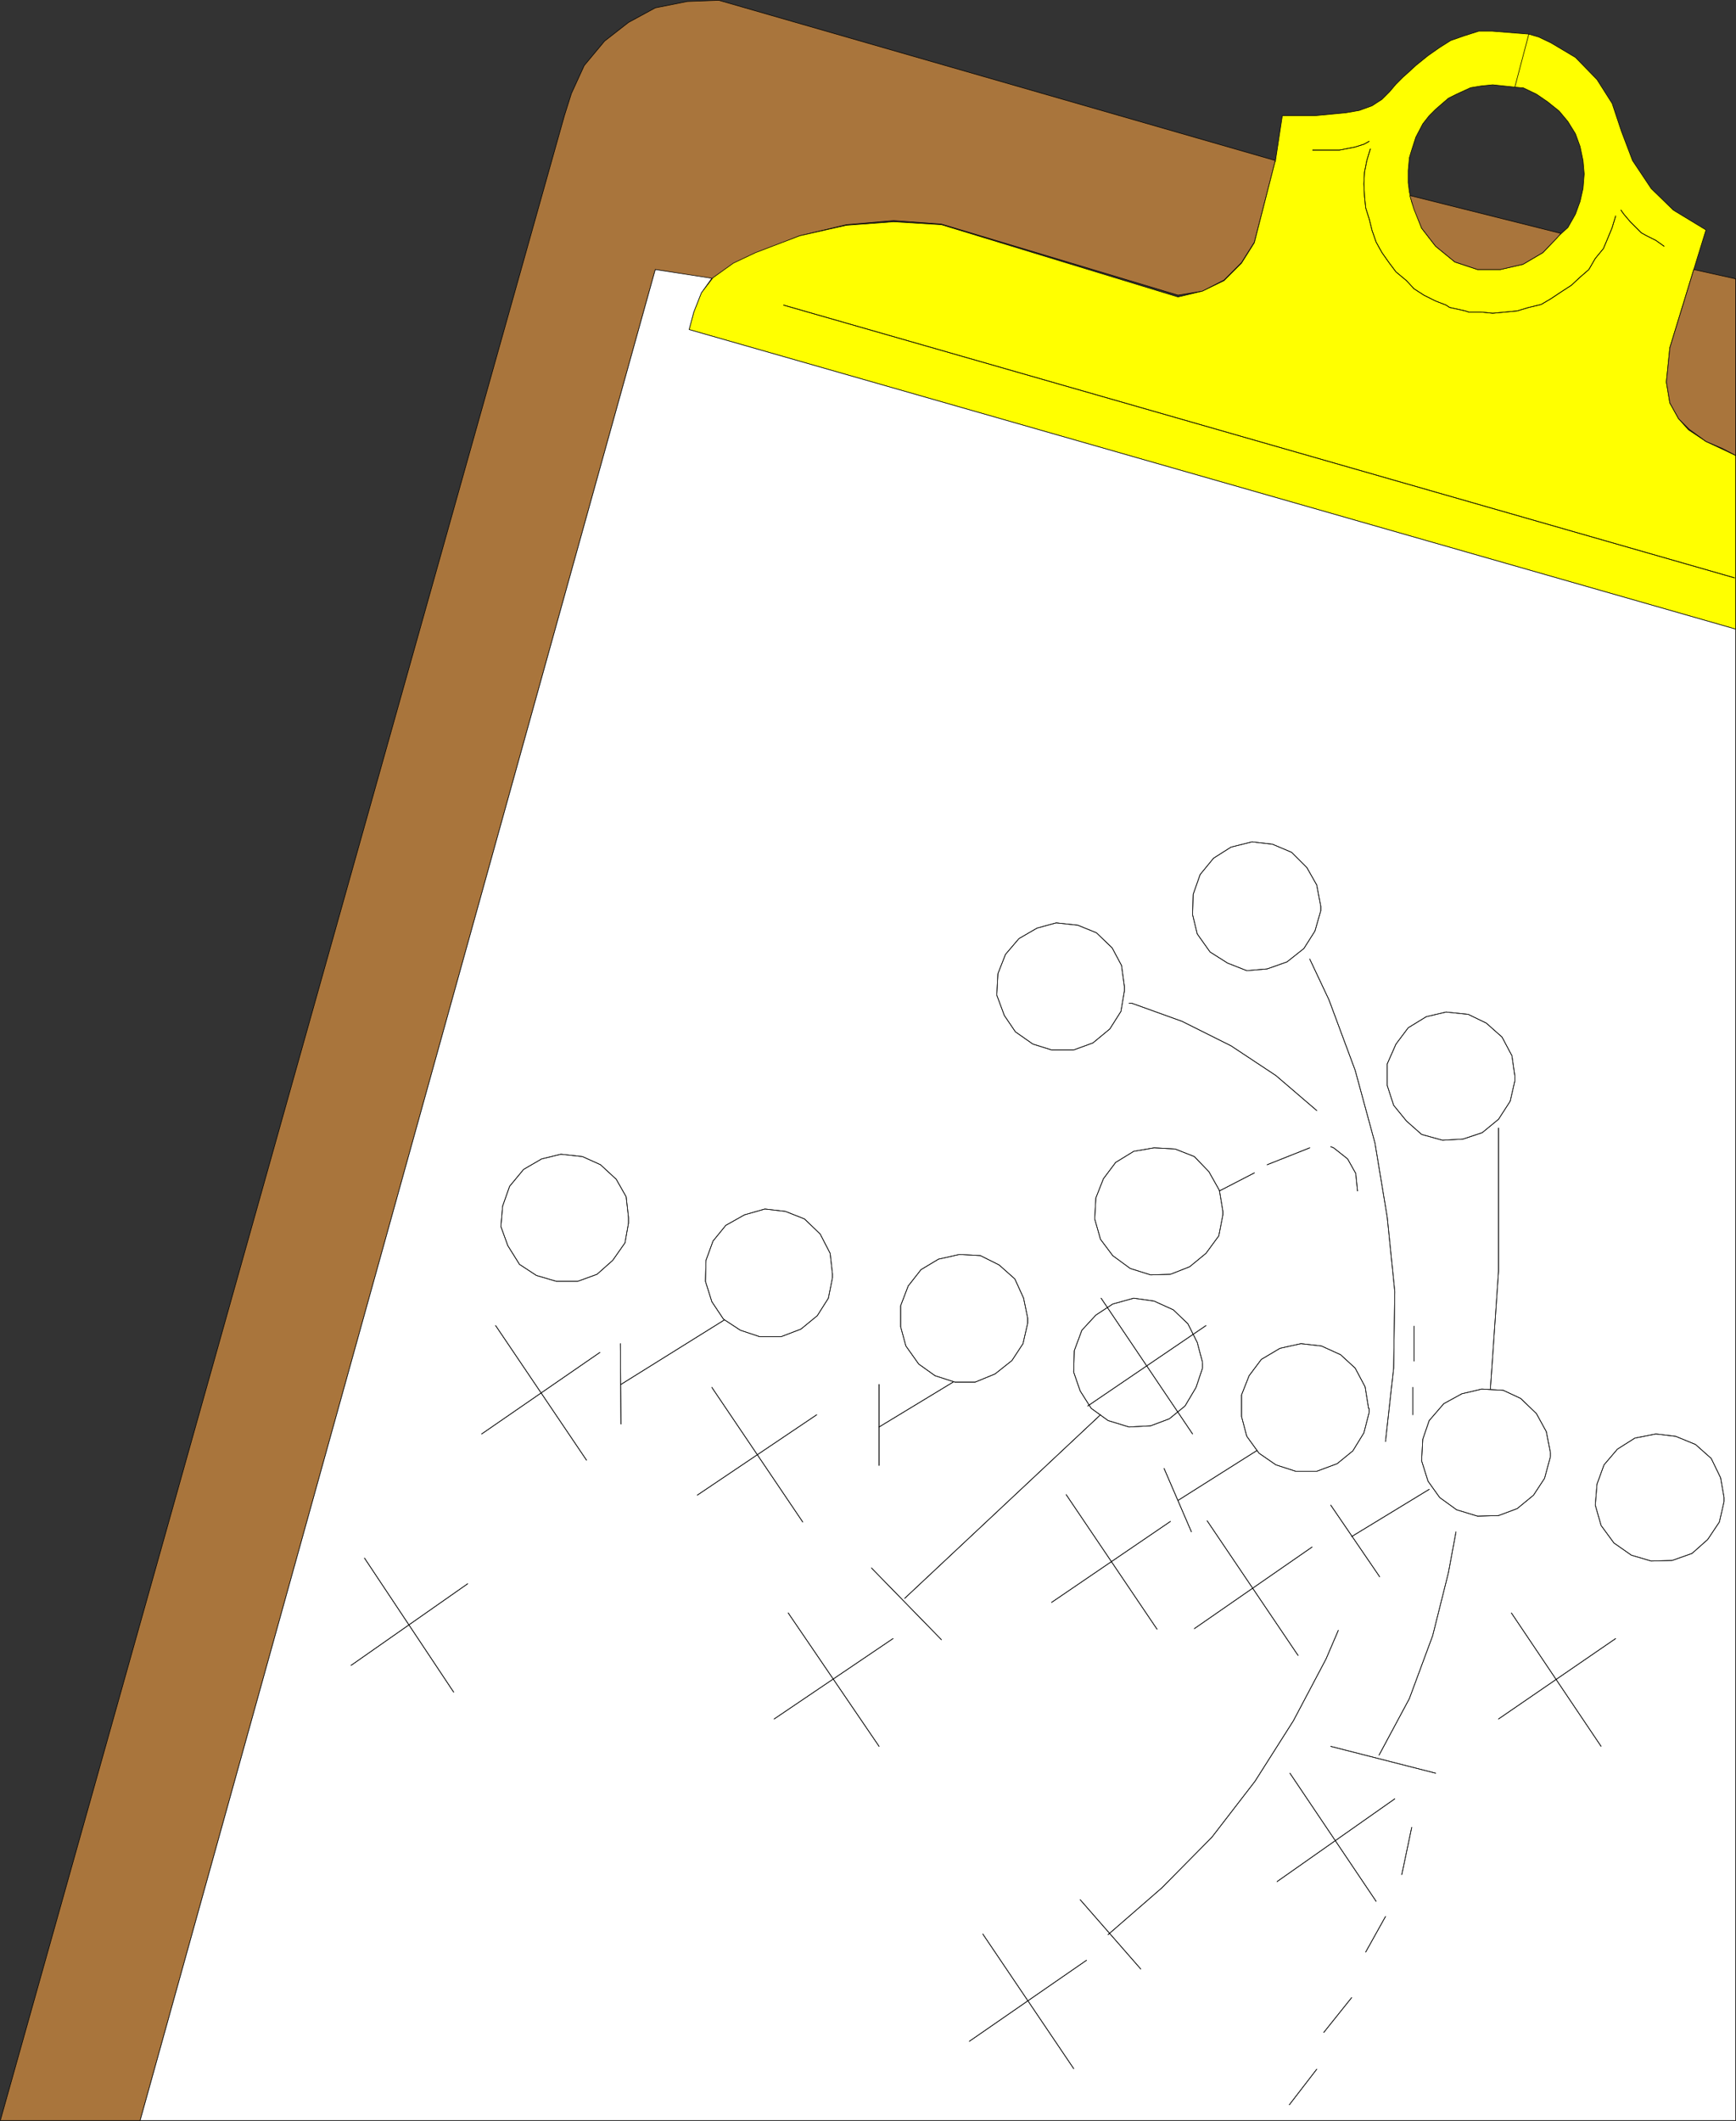 <?xml version="1.0" encoding="UTF-8" standalone="no"?>
<svg
   version="1.0"
   width="127.371mm"
   height="155.583mm"
   id="svg132"
   sodipodi:docname="Game Plan.wmf"
   xmlns:inkscape="http://www.inkscape.org/namespaces/inkscape"
   xmlns:sodipodi="http://sodipodi.sourceforge.net/DTD/sodipodi-0.dtd"
   xmlns="http://www.w3.org/2000/svg"
   xmlns:svg="http://www.w3.org/2000/svg">
  <rect width="100%" height="100%" fill="#333333" stroke="none"/>
  <sodipodi:namedview
     id="namedview132"
     pagecolor="#ffffff"
     bordercolor="#000000"
     borderopacity="0.25"
     inkscape:showpageshadow="2"
     inkscape:pageopacity="0.0"
     inkscape:pagecheckerboard="0"
     inkscape:deskcolor="#d1d1d1"
     inkscape:document-units="mm" />
  <defs
     id="defs1">
    <pattern
       id="WMFhbasepattern"
       patternUnits="userSpaceOnUse"
       width="6"
       height="6"
       x="0"
       y="0" />
  </defs>
  <path
     style="fill:#a9753c;fill-opacity:1;fill-rule:evenodd;stroke:none"
     d="m 201.756,74.736 -4.363,2.585 -15.675,-2.585 L 38.865,587.949 H 0.081 L 156.509,32.076 l 1.939,-6.14 3.555,-7.756 5.656,-6.787 6.626,-5.171 7.434,-4.04 8.888,-1.778 8.726,-0.323 154.327,44.438 -5.818,22.623 -3.555,5.656 -4.848,4.848 -5.979,3.07 -6.787,1.131 -65.609,-19.714 -13.251,-0.97 -13.09,1.131 -12.928,3.07 -12.282,5.009 z"
     id="path1" />
  <path
     style="fill:none;stroke:#000000;stroke-width:0.162px;stroke-linecap:round;stroke-linejoin:round;stroke-miterlimit:4;stroke-dasharray:none;stroke-opacity:1"
     d="m 201.756,74.736 -4.363,2.585 -15.675,-2.585 L 38.865,587.949 H 0.081 L 156.509,32.076 l 1.939,-6.14 3.555,-7.756 5.656,-6.787 6.626,-5.171 7.434,-4.04 8.888,-1.778 8.726,-0.323 154.327,44.438 -5.818,22.623 -3.555,5.656 -4.848,4.848 -5.979,3.07 -6.787,1.131 -65.609,-19.714 -13.251,-0.97 -13.09,1.131 -12.928,3.07 -12.282,5.009 -7.757,4.363 v 0"
     id="path2" />
  <path
     style="fill:#ffff00;fill-opacity:1;fill-rule:evenodd;stroke:none"
     d="m 420.077,24.158 -6.141,-0.646 -3.232,0.323 -2.909,0.485 -3.878,1.778 -2.262,1.131 -3.555,3.07 -1.778,1.778 -1.778,2.262 -1.939,3.717 -1.293,4.04 -0.485,1.616 -0.323,3.555 v 0.97 2.424 l 0.323,2.585 0.646,2.747 2.747,7.272 3.878,5.009 5.333,4.363 6.302,2.101 h 6.302 l 6.302,-1.454 5.494,-3.232 4.04,-4.201 v -0.162 l 2.909,-2.585 2.101,-3.717 1.293,-3.555 0.808,-3.555 0.323,-4.04 -0.323,-3.717 -0.808,-3.878 -1.293,-3.555 -2.101,-3.393 -2.424,-2.909 -3.232,-2.585 -3.07,-2.101 -3.717,-1.778 h -0.646 l -1.616,-0.162 3.878,-14.705 -10.181,-0.808 h -3.717 l -4.04,1.293 -3.717,1.293 -3.07,1.939 -3.232,2.262 -3.394,2.747 -2.101,1.939 -1.454,1.293 -1.939,1.939 -1.778,2.101 -2.101,2.101 -2.747,1.778 -3.555,1.293 -3.717,0.646 -3.394,0.323 -5.171,0.485 h -9.05 l -1.939,12.766 v -0.323 l -5.818,22.784 -3.555,5.656 -4.848,4.848 -5.979,2.909 -6.787,1.616 -65.609,-20.037 -13.251,-0.808 -13.09,0.97 -12.928,2.909 -12.282,4.686 -6.141,2.909 -5.656,4.04 -3.232,4.201 -2.101,5.333 -1.293,4.848 290.232,83.058 v -48.154 l -8.242,-3.878 -4.848,-3.232 -2.747,-3.07 -2.424,-4.363 -0.97,-5.817 0.97,-9.534 6.626,-21.653 3.394,-10.988 -9.05,-5.494 -6.141,-5.979 -5.171,-7.756 -3.07,-8.08 -2.586,-7.756 -4.202,-6.625 -5.979,-6.14 -6.787,-4.04 -3.394,-1.616 -2.747,-0.808 -3.878,14.705 z"
     id="path3" />
  <path
     style="fill:none;stroke:#000000;stroke-width:0.162px;stroke-linecap:round;stroke-linejoin:round;stroke-miterlimit:4;stroke-dasharray:none;stroke-opacity:1"
     d="m 420.077,24.158 -6.141,-0.646 -3.232,0.323 -2.909,0.485 -3.878,1.778 -2.262,1.131 -3.555,3.07 -1.778,1.778 -1.778,2.262 -1.939,3.717 -1.293,4.04 -0.485,1.616 -0.323,3.555 v 0.97 2.424 l 0.323,2.585 0.646,2.747 2.747,7.272 3.878,5.009 5.333,4.363 6.302,2.101 h 6.302 l 6.302,-1.454 5.494,-3.232 4.04,-4.201 v -0.162 l 2.909,-2.585 2.101,-3.717 1.293,-3.555 0.808,-3.555 0.323,-4.04 -0.323,-3.717 -0.808,-3.878 -1.293,-3.555 -2.101,-3.393 -2.424,-2.909 -3.232,-2.585 -3.07,-2.101 -3.717,-1.778 h -0.646 l -1.616,-0.162 3.878,-14.705 -10.181,-0.808 h -3.717 l -4.04,1.293 -3.717,1.293 -3.07,1.939 -3.232,2.262 -3.394,2.747 -2.101,1.939 -1.454,1.293 -1.939,1.939 -1.778,2.101 -2.101,2.101 -2.747,1.778 -3.555,1.293 -3.717,0.646 -3.394,0.323 -5.171,0.485 h -9.05 l -1.939,12.766 v -0.323 l -5.818,22.784 -3.555,5.656 -4.848,4.848 -5.979,2.909 -6.787,1.616 -65.609,-20.037 -13.251,-0.808 -13.09,0.97 -12.928,2.909 -12.282,4.686 -6.141,2.909 -5.656,4.04 -3.232,4.201 -2.101,5.333 -1.293,4.848 290.232,83.058 v -48.154 l -8.242,-3.878 -4.848,-3.232 -2.747,-3.07 -2.424,-4.363 -0.97,-5.817 0.97,-9.534 6.626,-21.653 3.394,-10.988 -9.05,-5.494 -6.141,-5.979 -5.171,-7.756 -3.07,-8.08 -2.586,-7.756 -4.202,-6.625 -5.979,-6.14 -6.787,-4.04 -3.394,-1.616 -2.747,-0.808 -3.878,14.705 v 0"
     id="path4" />
  <path
     style="fill:#ffffff;fill-opacity:1;fill-rule:evenodd;stroke:none"
     d="m 197.393,77.16 -2.909,4.04 -2.101,5.333 -1.293,4.848 290.232,83.058 V 587.949 H 38.865 l 142.854,-513.213 15.675,2.424 z"
     id="path5" />
  <path
     style="fill:none;stroke:#000000;stroke-width:0.162px;stroke-linecap:round;stroke-linejoin:round;stroke-miterlimit:4;stroke-dasharray:none;stroke-opacity:1"
     d="m 197.393,77.16 -2.909,4.04 -2.101,5.333 -1.293,4.848 290.232,83.058 V 587.949 H 38.865 l 142.854,-513.213 15.675,2.424 v 0"
     id="path6" />
  <path
     style="fill:#a9753c;fill-opacity:1;fill-rule:evenodd;stroke:none"
     d="m 481.323,126.283 -3.717,-1.939 -4.525,-1.939 -4.686,-3.393 -2.909,-2.909 -2.424,-4.363 -0.97,-5.817 0.97,-9.534 6.626,-21.653 11.635,2.585 z"
     id="path7" />
  <path
     style="fill:none;stroke:#000000;stroke-width:0.162px;stroke-linecap:round;stroke-linejoin:round;stroke-miterlimit:4;stroke-dasharray:none;stroke-opacity:1"
     d="m 481.323,126.283 -3.717,-1.939 -4.525,-1.939 -4.686,-3.393 -2.909,-2.909 -2.424,-4.363 -0.97,-5.817 0.97,-9.534 6.626,-21.653 11.635,2.585 v 48.962 0"
     id="path8" />
  <path
     style="fill:#a9753c;fill-opacity:1;fill-rule:evenodd;stroke:none"
     d="m 390.989,54.214 41.854,10.503 -0.97,1.131 -4.04,4.201 -5.494,3.232 -6.302,1.454 h -6.302 l -6.302,-2.101 -5.333,-4.363 -3.878,-5.009 -2.101,-5.171 -1.131,-3.717 v 0 z"
     id="path9" />
  <path
     style="fill:none;stroke:#000000;stroke-width:0.162px;stroke-linecap:round;stroke-linejoin:round;stroke-miterlimit:4;stroke-dasharray:none;stroke-opacity:1"
     d="m 390.989,54.214 41.854,10.503 -0.97,1.131 -4.04,4.201 -5.494,3.232 -6.302,1.454 h -6.302 l -6.302,-2.101 -5.333,-4.363 -3.878,-5.009 -2.101,-5.171 -1.131,-3.717 v 0"
     id="path10" />
  <path
     style="fill:none;stroke:#000000;stroke-width:0.162px;stroke-linecap:round;stroke-linejoin:round;stroke-miterlimit:4;stroke-dasharray:none;stroke-opacity:1"
     d="m 364.002,41.61 h 2.747 2.586 2.101 l 4.202,-0.808 2.586,-0.808 1.454,-0.808"
     id="path11" />
  <path
     style="fill:none;stroke:#000000;stroke-width:0.162px;stroke-linecap:round;stroke-linejoin:round;stroke-miterlimit:4;stroke-dasharray:none;stroke-opacity:1"
     d="m 364.002,41.61 h 2.747 2.586 2.101 l 4.202,-0.808 2.586,-0.808 1.454,-0.808"
     id="path12" />
  <path
     style="fill:none;stroke:#000000;stroke-width:0.162px;stroke-linecap:round;stroke-linejoin:round;stroke-miterlimit:4;stroke-dasharray:none;stroke-opacity:1"
     d="m 461.446,68.272 -2.262,-1.616 -2.586,-1.293 -1.454,-0.808 -3.07,-3.07 -1.778,-2.101 -0.808,-1.131"
     id="path13" />
  <path
     style="fill:none;stroke:#000000;stroke-width:0.162px;stroke-linecap:round;stroke-linejoin:round;stroke-miterlimit:4;stroke-dasharray:none;stroke-opacity:1"
     d="m 461.446,68.272 -2.262,-1.616 -2.586,-1.293 -1.454,-0.808 -3.07,-3.07 -1.778,-2.101 -0.808,-1.131"
     id="path14" />
  <path
     style="fill:none;stroke:#000000;stroke-width:0.162px;stroke-linecap:round;stroke-linejoin:round;stroke-miterlimit:4;stroke-dasharray:none;stroke-opacity:1"
     d="m 448.033,59.87 -0.97,3.232 -1.131,2.747 -1.293,3.07 -2.262,2.747 -1.778,3.07 -2.424,2.101 -2.424,2.262 -2.747,1.778 -2.909,1.939 -2.747,1.616 -3.394,0.808 -3.232,0.97 -3.394,0.323 -3.394,0.323 -3.07,-0.323 h -3.555 l -0.97,-0.323 -4.363,-0.97 -0.97,-0.646 -2.909,-1.131 -3.232,-1.616 -2.747,-1.778 -2.101,-2.262 -2.909,-2.424 -1.939,-2.585 -1.939,-2.747 -1.616,-2.909 -1.131,-3.232 -0.808,-3.232 -0.97,-3.07 -0.323,-3.232 -0.162,-3.393 0.162,-3.232 0.646,-3.232 0.97,-3.232"
     id="path15" />
  <path
     style="fill:none;stroke:#000000;stroke-width:0.162px;stroke-linecap:round;stroke-linejoin:round;stroke-miterlimit:4;stroke-dasharray:none;stroke-opacity:1"
     d="m 448.033,59.87 -0.97,3.232 -1.131,2.747 -1.293,3.07 -2.262,2.747 -1.778,3.07 -2.424,2.101 -2.424,2.262 -2.747,1.778 -2.909,1.939 -2.747,1.616 -3.394,0.808 -3.232,0.97 -3.394,0.323 -3.394,0.323 -3.07,-0.323 h -3.555 l -0.97,-0.323 -4.363,-0.97 -0.97,-0.646 -2.909,-1.131 -3.232,-1.616 -2.747,-1.778 -2.101,-2.262 -2.909,-2.424 -1.939,-2.585 -1.939,-2.747 -1.616,-2.909 -1.131,-3.232 -0.808,-3.232 -0.97,-3.07 -0.323,-3.232 -0.162,-3.393 0.162,-3.232 0.646,-3.232 0.97,-3.232"
     id="path16" />
  <path
     style="fill:none;stroke:#000000;stroke-width:0.162px;stroke-linecap:round;stroke-linejoin:round;stroke-miterlimit:4;stroke-dasharray:none;stroke-opacity:1"
     d="M 217.27,84.593 480.999,160.218"
     id="path17" />
  <path
     style="fill:none;stroke:#000000;stroke-width:0.162px;stroke-linecap:round;stroke-linejoin:round;stroke-miterlimit:4;stroke-dasharray:none;stroke-opacity:1"
     d="M 217.27,84.593 480.999,160.218"
     id="path18" />
  <path
     style="fill:none;stroke:#000000;stroke-width:0.162px;stroke-linecap:round;stroke-linejoin:round;stroke-miterlimit:4;stroke-dasharray:none;stroke-opacity:1"
     d="m 174.285,337.645 -0.646,-5.817 -2.747,-4.848 -4.363,-4.04 -5.01,-2.262 -5.979,-0.646 -5.333,1.293 -5.01,2.909 -3.878,4.686 -1.939,5.494 -0.485,5.656 1.939,5.333 3.232,5.171 4.686,3.07 5.494,1.616 h 5.979 l 5.333,-1.939 4.363,-3.878 3.394,-4.848 0.97,-5.494 v -1.454"
     id="path19" />
  <path
     style="fill:none;stroke:#000000;stroke-width:0.162px;stroke-linecap:round;stroke-linejoin:round;stroke-miterlimit:4;stroke-dasharray:none;stroke-opacity:1"
     d="m 174.285,337.645 -0.646,-5.817 -2.747,-4.848 -4.363,-4.04 -5.01,-2.262 -5.979,-0.646 -5.333,1.293 -5.01,2.909 -3.878,4.686 -1.939,5.494 -0.485,5.656 1.939,5.333 3.232,5.171 4.686,3.07 5.494,1.616 h 5.979 l 5.333,-1.939 4.363,-3.878 3.394,-4.848 0.97,-5.494 v -1.454"
     id="path20" />
  <path
     style="fill:none;stroke:#000000;stroke-width:0.162px;stroke-linecap:round;stroke-linejoin:round;stroke-miterlimit:4;stroke-dasharray:none;stroke-opacity:1"
     d="m 230.844,353.157 -0.646,-5.656 -2.747,-5.333 -4.363,-4.201 -5.333,-2.101 -5.656,-0.646 -5.656,1.616 -5.171,2.909 -3.555,4.363 -1.939,5.333 -0.162,5.817 1.778,5.656 3.232,4.848 4.686,3.07 5.333,1.778 h 5.979 l 5.494,-2.101 4.525,-3.717 3.07,-4.848 1.131,-5.656 v -1.131"
     id="path21" />
  <path
     style="fill:none;stroke:#000000;stroke-width:0.162px;stroke-linecap:round;stroke-linejoin:round;stroke-miterlimit:4;stroke-dasharray:none;stroke-opacity:1"
     d="m 230.844,353.157 -0.646,-5.656 -2.747,-5.333 -4.363,-4.201 -5.333,-2.101 -5.656,-0.646 -5.656,1.616 -5.171,2.909 -3.555,4.363 -1.939,5.333 -0.162,5.817 1.778,5.656 3.232,4.848 4.686,3.07 5.333,1.778 h 5.979 l 5.494,-2.101 4.525,-3.717 3.07,-4.848 1.131,-5.656 v -1.131"
     id="path22" />
  <path
     style="fill:none;stroke:#000000;stroke-width:0.162px;stroke-linecap:round;stroke-linejoin:round;stroke-miterlimit:4;stroke-dasharray:none;stroke-opacity:1"
     d="m 284.98,365.438 -1.131,-5.494 -2.424,-5.333 -4.363,-3.878 -5.171,-2.585 -5.818,-0.323 -5.818,1.293 -4.848,2.909 -3.555,4.525 -2.101,5.494 v 5.817 l 1.454,5.332 3.555,5.009 4.525,3.232 5.494,1.778 h 5.656 l 5.494,-2.262 4.686,-3.717 3.07,-4.686 1.293,-5.656 v -1.454"
     id="path23" />
  <path
     style="fill:none;stroke:#000000;stroke-width:0.162px;stroke-linecap:round;stroke-linejoin:round;stroke-miterlimit:4;stroke-dasharray:none;stroke-opacity:1"
     d="m 284.98,365.438 -1.131,-5.494 -2.424,-5.333 -4.363,-3.878 -5.171,-2.585 -5.818,-0.323 -5.818,1.293 -4.848,2.909 -3.555,4.525 -2.101,5.494 v 5.817 l 1.454,5.332 3.555,5.009 4.525,3.232 5.494,1.778 h 5.656 l 5.494,-2.262 4.686,-3.717 3.07,-4.686 1.293,-5.656 v -1.454"
     id="path24" />
  <path
     style="fill:none;stroke:#000000;stroke-width:0.162px;stroke-linecap:round;stroke-linejoin:round;stroke-miterlimit:4;stroke-dasharray:none;stroke-opacity:1"
     d="m 333.46,377.719 -1.454,-5.494 -2.586,-5.171 -4.04,-3.878 -5.333,-2.424 -5.656,-0.808 -5.818,1.616 -4.686,3.07 -3.878,4.201 -2.101,5.656 -0.162,5.979 1.778,5.171 3.07,4.848 4.686,3.393 5.818,1.778 5.979,-0.323 5.171,-1.939 4.363,-3.555 3.07,-5.171 1.778,-5.332 v -1.454"
     id="path25" />
  <path
     style="fill:none;stroke:#000000;stroke-width:0.162px;stroke-linecap:round;stroke-linejoin:round;stroke-miterlimit:4;stroke-dasharray:none;stroke-opacity:1"
     d="m 333.46,377.719 -1.454,-5.494 -2.586,-5.171 -4.04,-3.878 -5.333,-2.424 -5.656,-0.808 -5.818,1.616 -4.686,3.07 -3.878,4.201 -2.101,5.656 -0.162,5.979 1.778,5.171 3.07,4.848 4.686,3.393 5.818,1.778 5.979,-0.323 5.171,-1.939 4.363,-3.555 3.07,-5.171 1.778,-5.332 v -1.454"
     id="path26" />
  <path
     style="fill:none;stroke:#000000;stroke-width:0.162px;stroke-linecap:round;stroke-linejoin:round;stroke-miterlimit:4;stroke-dasharray:none;stroke-opacity:1"
     d="m 379.515,390.485 -0.97,-5.979 -2.747,-5.171 -4.04,-3.717 -5.333,-2.424 -5.656,-0.646 -5.818,1.293 -5.171,3.07 -3.394,4.525 -2.101,5.333 v 5.979 l 1.454,5.494 3.394,4.686 4.686,3.232 5.494,1.778 h 5.818 l 5.656,-2.101 4.363,-3.555 3.07,-5.009 1.454,-5.656 v -1.131"
     id="path27" />
  <path
     style="fill:none;stroke:#000000;stroke-width:0.162px;stroke-linecap:round;stroke-linejoin:round;stroke-miterlimit:4;stroke-dasharray:none;stroke-opacity:1"
     d="m 379.515,390.485 -0.97,-5.979 -2.747,-5.171 -4.04,-3.717 -5.333,-2.424 -5.656,-0.646 -5.818,1.293 -5.171,3.07 -3.394,4.525 -2.101,5.333 v 5.979 l 1.454,5.494 3.394,4.686 4.686,3.232 5.494,1.778 h 5.818 l 5.656,-2.101 4.363,-3.555 3.07,-5.009 1.454,-5.656 v -1.131"
     id="path28" />
  <path
     style="fill:none;stroke:#000000;stroke-width:0.162px;stroke-linecap:round;stroke-linejoin:round;stroke-miterlimit:4;stroke-dasharray:none;stroke-opacity:1"
     d="m 429.934,402.766 -1.131,-5.817 -2.747,-5.009 -4.363,-4.201 -4.848,-2.262 -5.979,-0.323 -5.494,1.293 -5.01,2.747 -4.04,4.686 -1.778,5.171 -0.323,5.979 1.778,5.656 3.232,4.525 4.686,3.393 5.818,1.778 5.818,-0.162 5.171,-1.939 4.525,-3.717 3.07,-4.686 1.616,-5.979 v -1.131"
     id="path29" />
  <path
     style="fill:none;stroke:#000000;stroke-width:0.162px;stroke-linecap:round;stroke-linejoin:round;stroke-miterlimit:4;stroke-dasharray:none;stroke-opacity:1"
     d="m 429.934,402.766 -1.131,-5.817 -2.747,-5.009 -4.363,-4.201 -4.848,-2.262 -5.979,-0.323 -5.494,1.293 -5.01,2.747 -4.04,4.686 -1.778,5.171 -0.323,5.979 1.778,5.656 3.232,4.525 4.686,3.393 5.818,1.778 5.818,-0.162 5.171,-1.939 4.525,-3.717 3.07,-4.686 1.616,-5.979 v -1.131"
     id="path30" />
  <path
     style="fill:none;stroke:#000000;stroke-width:0.162px;stroke-linecap:round;stroke-linejoin:round;stroke-miterlimit:4;stroke-dasharray:none;stroke-opacity:1"
     d="m 478.091,415.208 -0.97,-5.494 -2.586,-5.333 -4.363,-3.878 -5.494,-2.262 -5.494,-0.646 -5.818,1.131 -4.848,3.07 -3.717,4.363 -1.939,5.333 -0.485,5.817 1.616,5.656 3.555,4.848 4.848,3.393 5.494,1.616 5.818,-0.162 5.494,-1.939 4.363,-3.878 3.232,-4.848 1.293,-5.656 v -1.131"
     id="path31" />
  <path
     style="fill:none;stroke:#000000;stroke-width:0.162px;stroke-linecap:round;stroke-linejoin:round;stroke-miterlimit:4;stroke-dasharray:none;stroke-opacity:1"
     d="m 478.091,415.208 -0.97,-5.494 -2.586,-5.333 -4.363,-3.878 -5.494,-2.262 -5.494,-0.646 -5.818,1.131 -4.848,3.07 -3.717,4.363 -1.939,5.333 -0.485,5.817 1.616,5.656 3.555,4.848 4.848,3.393 5.494,1.616 5.818,-0.162 5.494,-1.939 4.363,-3.878 3.232,-4.848 1.293,-5.656 v -1.131"
     id="path32" />
  <path
     style="fill:none;stroke:#000000;stroke-width:0.162px;stroke-linecap:round;stroke-linejoin:round;stroke-miterlimit:4;stroke-dasharray:none;stroke-opacity:1"
     d="m 137.44,367.539 25.209,37.328"
     id="path33" />
  <path
     style="fill:none;stroke:#000000;stroke-width:0.162px;stroke-linecap:round;stroke-linejoin:round;stroke-miterlimit:4;stroke-dasharray:none;stroke-opacity:1"
     d="m 137.44,367.539 25.209,37.328"
     id="path34" />
  <path
     style="fill:none;stroke:#000000;stroke-width:0.162px;stroke-linecap:round;stroke-linejoin:round;stroke-miterlimit:4;stroke-dasharray:none;stroke-opacity:1"
     d="m 166.366,374.972 -32.805,22.623"
     id="path35" />
  <path
     style="fill:none;stroke:#000000;stroke-width:0.162px;stroke-linecap:round;stroke-linejoin:round;stroke-miterlimit:4;stroke-dasharray:none;stroke-opacity:1"
     d="m 166.366,374.972 -32.805,22.623"
     id="path36" />
  <path
     style="fill:none;stroke:#000000;stroke-width:0.162px;stroke-linecap:round;stroke-linejoin:round;stroke-miterlimit:4;stroke-dasharray:none;stroke-opacity:1"
     d="m 197.393,384.668 25.209,37.328"
     id="path37" />
  <path
     style="fill:none;stroke:#000000;stroke-width:0.162px;stroke-linecap:round;stroke-linejoin:round;stroke-miterlimit:4;stroke-dasharray:none;stroke-opacity:1"
     d="m 197.393,384.668 25.209,37.328"
     id="path38" />
  <path
     style="fill:none;stroke:#000000;stroke-width:0.162px;stroke-linecap:round;stroke-linejoin:round;stroke-miterlimit:4;stroke-dasharray:none;stroke-opacity:1"
     d="m 226.481,392.262 -33.128,22.3"
     id="path39" />
  <path
     style="fill:none;stroke:#000000;stroke-width:0.162px;stroke-linecap:round;stroke-linejoin:round;stroke-miterlimit:4;stroke-dasharray:none;stroke-opacity:1"
     d="m 226.481,392.262 -33.128,22.3"
     id="path40" />
  <path
     style="fill:none;stroke:#000000;stroke-width:0.162px;stroke-linecap:round;stroke-linejoin:round;stroke-miterlimit:4;stroke-dasharray:none;stroke-opacity:1"
     d="m 295.645,414.4 25.209,37.328"
     id="path41" />
  <path
     style="fill:none;stroke:#000000;stroke-width:0.162px;stroke-linecap:round;stroke-linejoin:round;stroke-miterlimit:4;stroke-dasharray:none;stroke-opacity:1"
     d="m 295.645,414.4 25.209,37.328"
     id="path42" />
  <path
     style="fill:none;stroke:#000000;stroke-width:0.162px;stroke-linecap:round;stroke-linejoin:round;stroke-miterlimit:4;stroke-dasharray:none;stroke-opacity:1"
     d="m 324.572,421.834 -32.966,22.461"
     id="path43" />
  <path
     style="fill:none;stroke:#000000;stroke-width:0.162px;stroke-linecap:round;stroke-linejoin:round;stroke-miterlimit:4;stroke-dasharray:none;stroke-opacity:1"
     d="m 324.572,421.834 -32.966,22.461"
     id="path44" />
  <path
     style="fill:none;stroke:#000000;stroke-width:0.162px;stroke-linecap:round;stroke-linejoin:round;stroke-miterlimit:4;stroke-dasharray:none;stroke-opacity:1"
     d="m 334.752,421.672 25.209,37.328"
     id="path45" />
  <path
     style="fill:none;stroke:#000000;stroke-width:0.162px;stroke-linecap:round;stroke-linejoin:round;stroke-miterlimit:4;stroke-dasharray:none;stroke-opacity:1"
     d="m 334.752,421.672 25.209,37.328"
     id="path46" />
  <path
     style="fill:none;stroke:#000000;stroke-width:0.162px;stroke-linecap:round;stroke-linejoin:round;stroke-miterlimit:4;stroke-dasharray:none;stroke-opacity:1"
     d="m 363.84,428.944 -32.643,22.623"
     id="path47" />
  <path
     style="fill:none;stroke:#000000;stroke-width:0.162px;stroke-linecap:round;stroke-linejoin:round;stroke-miterlimit:4;stroke-dasharray:none;stroke-opacity:1"
     d="m 363.84,428.944 -32.643,22.623"
     id="path48" />
  <path
     style="fill:none;stroke:#000000;stroke-width:0.162px;stroke-linecap:round;stroke-linejoin:round;stroke-miterlimit:4;stroke-dasharray:none;stroke-opacity:1"
     d="m 419.107,447.203 24.886,37.004"
     id="path49" />
  <path
     style="fill:none;stroke:#000000;stroke-width:0.162px;stroke-linecap:round;stroke-linejoin:round;stroke-miterlimit:4;stroke-dasharray:none;stroke-opacity:1"
     d="m 419.107,447.203 24.886,37.004"
     id="path50" />
  <path
     style="fill:none;stroke:#000000;stroke-width:0.162px;stroke-linecap:round;stroke-linejoin:round;stroke-miterlimit:4;stroke-dasharray:none;stroke-opacity:1"
     d="m 448.033,454.313 -32.481,22.3"
     id="path51" />
  <path
     style="fill:none;stroke:#000000;stroke-width:0.162px;stroke-linecap:round;stroke-linejoin:round;stroke-miterlimit:4;stroke-dasharray:none;stroke-opacity:1"
     d="m 448.033,454.313 -32.481,22.3"
     id="path52" />
  <path
     style="fill:none;stroke:#000000;stroke-width:0.162px;stroke-linecap:round;stroke-linejoin:round;stroke-miterlimit:4;stroke-dasharray:none;stroke-opacity:1"
     d="m 101.08,432.014 24.725,37.166"
     id="path53" />
  <path
     style="fill:none;stroke:#000000;stroke-width:0.162px;stroke-linecap:round;stroke-linejoin:round;stroke-miterlimit:4;stroke-dasharray:none;stroke-opacity:1"
     d="m 101.08,432.014 24.725,37.166"
     id="path54" />
  <path
     style="fill:none;stroke:#000000;stroke-width:0.162px;stroke-linecap:round;stroke-linejoin:round;stroke-miterlimit:4;stroke-dasharray:none;stroke-opacity:1"
     d="M 129.683,439.124 97.363,461.747"
     id="path55" />
  <path
     style="fill:none;stroke:#000000;stroke-width:0.162px;stroke-linecap:round;stroke-linejoin:round;stroke-miterlimit:4;stroke-dasharray:none;stroke-opacity:1"
     d="M 129.683,439.124 97.363,461.747"
     id="path56" />
  <path
     style="fill:none;stroke:#000000;stroke-width:0.162px;stroke-linecap:round;stroke-linejoin:round;stroke-miterlimit:4;stroke-dasharray:none;stroke-opacity:1"
     d="m 420.077,298.378 -0.808,-5.656 -2.747,-5.171 -4.363,-3.878 -5.01,-2.424 -6.141,-0.646 -5.494,1.293 -5.01,3.07 -3.394,4.525 -2.424,5.494 v 5.979 l 1.778,5.494 3.555,4.363 4.202,3.717 5.818,1.616 5.656,-0.323 5.333,-1.778 4.525,-3.717 3.232,-5.009 1.293,-5.656 v -1.131"
     id="path57" />
  <path
     style="fill:none;stroke:#000000;stroke-width:0.162px;stroke-linecap:round;stroke-linejoin:round;stroke-miterlimit:4;stroke-dasharray:none;stroke-opacity:1"
     d="m 420.077,298.378 -0.808,-5.656 -2.747,-5.171 -4.363,-3.878 -5.01,-2.424 -6.141,-0.646 -5.494,1.293 -5.01,3.07 -3.394,4.525 -2.424,5.494 v 5.979 l 1.778,5.494 3.555,4.363 4.202,3.717 5.818,1.616 5.656,-0.323 5.333,-1.778 4.525,-3.717 3.232,-5.009 1.293,-5.656 v -1.131"
     id="path58" />
  <path
     style="fill:none;stroke:#000000;stroke-width:0.162px;stroke-linecap:round;stroke-linejoin:round;stroke-miterlimit:4;stroke-dasharray:none;stroke-opacity:1"
     d="m 366.264,251.355 -1.131,-5.979 -2.747,-4.848 -4.202,-4.201 -5.333,-2.262 -5.656,-0.646 -5.818,1.454 -4.848,3.07 -3.717,4.525 -1.939,5.494 -0.162,5.656 1.293,5.332 3.555,5.009 4.848,3.07 5.333,2.101 5.656,-0.485 5.494,-1.939 4.686,-3.717 3.07,-4.848 1.616,-5.656 v -1.131"
     id="path59" />
  <path
     style="fill:none;stroke:#000000;stroke-width:0.162px;stroke-linecap:round;stroke-linejoin:round;stroke-miterlimit:4;stroke-dasharray:none;stroke-opacity:1"
     d="m 366.264,251.355 -1.131,-5.979 -2.747,-4.848 -4.202,-4.201 -5.333,-2.262 -5.656,-0.646 -5.818,1.454 -4.848,3.07 -3.717,4.525 -1.939,5.494 -0.162,5.656 1.293,5.332 3.555,5.009 4.848,3.07 5.333,2.101 5.656,-0.485 5.494,-1.939 4.686,-3.717 3.07,-4.848 1.616,-5.656 v -1.131"
     id="path60" />
  <path
     style="fill:none;stroke:#000000;stroke-width:0.162px;stroke-linecap:round;stroke-linejoin:round;stroke-miterlimit:4;stroke-dasharray:none;stroke-opacity:1"
     d="m 311.805,273.493 -0.808,-5.817 -2.586,-4.848 -4.363,-4.201 -5.171,-2.101 -5.979,-0.646 -5.333,1.454 -5.01,2.909 -3.717,4.363 -2.101,5.333 -0.323,5.979 2.101,5.656 3.07,4.525 4.848,3.393 5.171,1.616 h 6.141 l 5.333,-1.939 4.686,-3.878 3.07,-4.848 0.97,-5.656 v -1.293"
     id="path61" />
  <path
     style="fill:none;stroke:#000000;stroke-width:0.162px;stroke-linecap:round;stroke-linejoin:round;stroke-miterlimit:4;stroke-dasharray:none;stroke-opacity:1"
     d="m 311.805,273.493 -0.808,-5.817 -2.586,-4.848 -4.363,-4.201 -5.171,-2.101 -5.979,-0.646 -5.333,1.454 -5.01,2.909 -3.717,4.363 -2.101,5.333 -0.323,5.979 2.101,5.656 3.07,4.525 4.848,3.393 5.171,1.616 h 6.141 l 5.333,-1.939 4.686,-3.878 3.07,-4.848 0.97,-5.656 v -1.293"
     id="path62" />
  <path
     style="fill:none;stroke:#000000;stroke-width:0.162px;stroke-linecap:round;stroke-linejoin:round;stroke-miterlimit:4;stroke-dasharray:none;stroke-opacity:1"
     d="m 339.116,335.867 -0.97,-5.817 -2.909,-5.171 -4.04,-4.201 -5.333,-2.101 -5.818,-0.323 -5.656,0.97 -5.01,3.07 -3.394,4.525 -2.101,5.333 -0.323,5.817 1.616,5.656 3.394,4.525 4.848,3.555 5.656,1.778 5.494,-0.162 5.333,-2.101 4.525,-3.717 3.555,-4.848 1.131,-5.817 v -0.97"
     id="path63" />
  <path
     style="fill:none;stroke:#000000;stroke-width:0.162px;stroke-linecap:round;stroke-linejoin:round;stroke-miterlimit:4;stroke-dasharray:none;stroke-opacity:1"
     d="m 339.116,335.867 -0.97,-5.817 -2.909,-5.171 -4.04,-4.201 -5.333,-2.101 -5.818,-0.323 -5.656,0.97 -5.01,3.07 -3.394,4.525 -2.101,5.333 -0.323,5.817 1.616,5.656 3.394,4.525 4.848,3.555 5.656,1.778 5.494,-0.162 5.333,-2.101 4.525,-3.717 3.555,-4.848 1.131,-5.817 v -0.97"
     id="path64" />
  <path
     style="fill:none;stroke:#000000;stroke-width:0.162px;stroke-linecap:round;stroke-linejoin:round;stroke-miterlimit:4;stroke-dasharray:none;stroke-opacity:1"
     d="m 218.563,447.203 25.209,37.004"
     id="path65" />
  <path
     style="fill:none;stroke:#000000;stroke-width:0.162px;stroke-linecap:round;stroke-linejoin:round;stroke-miterlimit:4;stroke-dasharray:none;stroke-opacity:1"
     d="m 218.563,447.203 25.209,37.004"
     id="path66" />
  <path
     style="fill:none;stroke:#000000;stroke-width:0.162px;stroke-linecap:round;stroke-linejoin:round;stroke-miterlimit:4;stroke-dasharray:none;stroke-opacity:1"
     d="m 247.65,454.313 -32.966,22.3"
     id="path67" />
  <path
     style="fill:none;stroke:#000000;stroke-width:0.162px;stroke-linecap:round;stroke-linejoin:round;stroke-miterlimit:4;stroke-dasharray:none;stroke-opacity:1"
     d="m 247.65,454.313 -32.966,22.3"
     id="path68" />
  <path
     style="fill:none;stroke:#000000;stroke-width:0.162px;stroke-linecap:round;stroke-linejoin:round;stroke-miterlimit:4;stroke-dasharray:none;stroke-opacity:1"
     d="m 272.537,536.24 25.209,37.328"
     id="path69" />
  <path
     style="fill:none;stroke:#000000;stroke-width:0.162px;stroke-linecap:round;stroke-linejoin:round;stroke-miterlimit:4;stroke-dasharray:none;stroke-opacity:1"
     d="m 272.537,536.24 25.209,37.328"
     id="path70" />
  <path
     style="fill:none;stroke:#000000;stroke-width:0.162px;stroke-linecap:round;stroke-linejoin:round;stroke-miterlimit:4;stroke-dasharray:none;stroke-opacity:1"
     d="m 301.301,543.512 -32.481,22.461"
     id="path71" />
  <path
     style="fill:none;stroke:#000000;stroke-width:0.162px;stroke-linecap:round;stroke-linejoin:round;stroke-miterlimit:4;stroke-dasharray:none;stroke-opacity:1"
     d="m 301.301,543.512 -32.481,22.461"
     id="path72" />
  <path
     style="fill:none;stroke:#000000;stroke-width:0.162px;stroke-linecap:round;stroke-linejoin:round;stroke-miterlimit:4;stroke-dasharray:none;stroke-opacity:1"
     d="m 357.699,491.641 23.917,35.55"
     id="path73" />
  <path
     style="fill:none;stroke:#000000;stroke-width:0.162px;stroke-linecap:round;stroke-linejoin:round;stroke-miterlimit:4;stroke-dasharray:none;stroke-opacity:1"
     d="m 357.699,491.641 23.917,35.55"
     id="path74" />
  <path
     style="fill:none;stroke:#000000;stroke-width:0.162px;stroke-linecap:round;stroke-linejoin:round;stroke-miterlimit:4;stroke-dasharray:none;stroke-opacity:1"
     d="m 386.787,498.751 -32.643,22.946"
     id="path75" />
  <path
     style="fill:none;stroke:#000000;stroke-width:0.162px;stroke-linecap:round;stroke-linejoin:round;stroke-miterlimit:4;stroke-dasharray:none;stroke-opacity:1"
     d="m 386.787,498.751 -32.643,22.946"
     id="path76" />
  <path
     style="fill:none;stroke:#000000;stroke-width:0.162px;stroke-linecap:round;stroke-linejoin:round;stroke-miterlimit:4;stroke-dasharray:none;stroke-opacity:1"
     d="m 413.289,385.152 2.262,-32.641 v -32.48 -7.272"
     id="path77" />
  <path
     style="fill:none;stroke:#000000;stroke-width:0.162px;stroke-linecap:round;stroke-linejoin:round;stroke-miterlimit:4;stroke-dasharray:none;stroke-opacity:1"
     d="m 413.289,385.152 2.262,-32.641 v -32.48 -7.272"
     id="path78" />
  <path
     style="fill:none;stroke:#000000;stroke-width:0.162px;stroke-linecap:round;stroke-linejoin:round;stroke-miterlimit:4;stroke-dasharray:none;stroke-opacity:1"
     d="m 384.202,399.696 2.262,-20.36 0.323,-21.168 -2.101,-20.684 -3.394,-20.522 -5.494,-20.199 -7.272,-19.553 -5.333,-11.311"
     id="path79" />
  <path
     style="fill:none;stroke:#000000;stroke-width:0.162px;stroke-linecap:round;stroke-linejoin:round;stroke-miterlimit:4;stroke-dasharray:none;stroke-opacity:1"
     d="m 384.202,399.696 2.262,-20.36 0.323,-21.168 -2.101,-20.684 -3.394,-20.522 -5.494,-20.199 -7.272,-19.553 -5.333,-11.311"
     id="path80" />
  <path
     style="fill:none;stroke:#000000;stroke-width:0.162px;stroke-linecap:round;stroke-linejoin:round;stroke-miterlimit:4;stroke-dasharray:none;stroke-opacity:1"
     d="m 391.797,392.262 v -7.595"
     id="path81" />
  <path
     style="fill:none;stroke:#000000;stroke-width:0.162px;stroke-linecap:round;stroke-linejoin:round;stroke-miterlimit:4;stroke-dasharray:none;stroke-opacity:1"
     d="m 391.797,392.262 v -7.595"
     id="path82" />
  <path
     style="fill:none;stroke:#000000;stroke-width:0.162px;stroke-linecap:round;stroke-linejoin:round;stroke-miterlimit:4;stroke-dasharray:none;stroke-opacity:1"
     d="M 392.12,377.396 V 367.701"
     id="path83" />
  <path
     style="fill:none;stroke:#000000;stroke-width:0.162px;stroke-linecap:round;stroke-linejoin:round;stroke-miterlimit:4;stroke-dasharray:none;stroke-opacity:1"
     d="M 392.12,377.396 V 367.701"
     id="path84" />
  <path
     style="fill:none;stroke:#000000;stroke-width:0.162px;stroke-linecap:round;stroke-linejoin:round;stroke-miterlimit:4;stroke-dasharray:none;stroke-opacity:1"
     d="m 376.445,330.211 -0.485,-4.848 -2.262,-4.04 -3.878,-3.07 -0.808,-0.323"
     id="path85" />
  <path
     style="fill:none;stroke:#000000;stroke-width:0.162px;stroke-linecap:round;stroke-linejoin:round;stroke-miterlimit:4;stroke-dasharray:none;stroke-opacity:1"
     d="m 376.445,330.211 -0.485,-4.848 -2.262,-4.04 -3.878,-3.07 -0.808,-0.323"
     id="path86" />
  <path
     style="fill:none;stroke:#000000;stroke-width:0.162px;stroke-linecap:round;stroke-linejoin:round;stroke-miterlimit:4;stroke-dasharray:none;stroke-opacity:1"
     d="m 365.133,307.912 -11.312,-9.695 -12.443,-8.241 -13.574,-6.787 -13.898,-5.009 h -0.808"
     id="path87" />
  <path
     style="fill:none;stroke:#000000;stroke-width:0.162px;stroke-linecap:round;stroke-linejoin:round;stroke-miterlimit:4;stroke-dasharray:none;stroke-opacity:1"
     d="m 365.133,307.912 -11.312,-9.695 -12.443,-8.241 -13.574,-6.787 -13.898,-5.009 h -0.808"
     id="path88" />
  <path
     style="fill:none;stroke:#000000;stroke-width:0.162px;stroke-linecap:round;stroke-linejoin:round;stroke-miterlimit:4;stroke-dasharray:none;stroke-opacity:1"
     d="m 363.194,318.254 -11.797,4.686"
     id="path89" />
  <path
     style="fill:none;stroke:#000000;stroke-width:0.162px;stroke-linecap:round;stroke-linejoin:round;stroke-miterlimit:4;stroke-dasharray:none;stroke-opacity:1"
     d="m 363.194,318.254 -11.797,4.686"
     id="path90" />
  <path
     style="fill:none;stroke:#000000;stroke-width:0.162px;stroke-linecap:round;stroke-linejoin:round;stroke-miterlimit:4;stroke-dasharray:none;stroke-opacity:1"
     d="m 347.842,325.202 -9.696,5.009"
     id="path91" />
  <path
     style="fill:none;stroke:#000000;stroke-width:0.162px;stroke-linecap:round;stroke-linejoin:round;stroke-miterlimit:4;stroke-dasharray:none;stroke-opacity:1"
     d="m 347.842,325.202 -9.696,5.009"
     id="path92" />
  <path
     style="fill:none;stroke:#000000;stroke-width:0.162px;stroke-linecap:round;stroke-linejoin:round;stroke-miterlimit:4;stroke-dasharray:none;stroke-opacity:1"
     d="m 305.341,359.944 25.371,37.651"
     id="path93" />
  <path
     style="fill:none;stroke:#000000;stroke-width:0.162px;stroke-linecap:round;stroke-linejoin:round;stroke-miterlimit:4;stroke-dasharray:none;stroke-opacity:1"
     d="m 305.341,359.944 25.371,37.651"
     id="path94" />
  <path
     style="fill:none;stroke:#000000;stroke-width:0.162px;stroke-linecap:round;stroke-linejoin:round;stroke-miterlimit:4;stroke-dasharray:none;stroke-opacity:1"
     d="m 334.429,367.539 -32.805,22.3"
     id="path95" />
  <path
     style="fill:none;stroke:#000000;stroke-width:0.162px;stroke-linecap:round;stroke-linejoin:round;stroke-miterlimit:4;stroke-dasharray:none;stroke-opacity:1"
     d="m 334.429,367.539 -32.805,22.3"
     id="path96" />
  <path
     style="fill:none;stroke:#000000;stroke-width:0.162px;stroke-linecap:round;stroke-linejoin:round;stroke-miterlimit:4;stroke-dasharray:none;stroke-opacity:1"
     d="m 200.948,365.923 -28.765,17.937"
     id="path97" />
  <path
     style="fill:none;stroke:#000000;stroke-width:0.162px;stroke-linecap:round;stroke-linejoin:round;stroke-miterlimit:4;stroke-dasharray:none;stroke-opacity:1"
     d="m 200.948,365.923 -28.765,17.937"
     id="path98" />
  <path
     style="fill:none;stroke:#000000;stroke-width:0.162px;stroke-linecap:round;stroke-linejoin:round;stroke-miterlimit:4;stroke-dasharray:none;stroke-opacity:1"
     d="m 172.022,372.548 0.162,22.3"
     id="path99" />
  <path
     style="fill:none;stroke:#000000;stroke-width:0.162px;stroke-linecap:round;stroke-linejoin:round;stroke-miterlimit:4;stroke-dasharray:none;stroke-opacity:1"
     d="m 172.022,372.548 0.162,22.3"
     id="path100" />
  <path
     style="fill:none;stroke:#000000;stroke-width:0.162px;stroke-linecap:round;stroke-linejoin:round;stroke-miterlimit:4;stroke-dasharray:none;stroke-opacity:1"
     d="m 264.295,383.213 -20.523,12.443"
     id="path101" />
  <path
     style="fill:none;stroke:#000000;stroke-width:0.162px;stroke-linecap:round;stroke-linejoin:round;stroke-miterlimit:4;stroke-dasharray:none;stroke-opacity:1"
     d="m 264.295,383.213 -20.523,12.443"
     id="path102" />
  <path
     style="fill:none;stroke:#000000;stroke-width:0.162px;stroke-linecap:round;stroke-linejoin:round;stroke-miterlimit:4;stroke-dasharray:none;stroke-opacity:1"
     d="m 243.772,383.86 v 22.461"
     id="path103" />
  <path
     style="fill:none;stroke:#000000;stroke-width:0.162px;stroke-linecap:round;stroke-linejoin:round;stroke-miterlimit:4;stroke-dasharray:none;stroke-opacity:1"
     d="m 243.772,383.86 v 22.461"
     id="path104" />
  <path
     style="fill:none;stroke:#000000;stroke-width:0.162px;stroke-linecap:round;stroke-linejoin:round;stroke-miterlimit:4;stroke-dasharray:none;stroke-opacity:1"
     d="m 305.18,392.262 -54.297,50.901"
     id="path105" />
  <path
     style="fill:none;stroke:#000000;stroke-width:0.162px;stroke-linecap:round;stroke-linejoin:round;stroke-miterlimit:4;stroke-dasharray:none;stroke-opacity:1"
     d="m 305.18,392.262 -54.297,50.901"
     id="path106" />
  <path
     style="fill:none;stroke:#000000;stroke-width:0.162px;stroke-linecap:round;stroke-linejoin:round;stroke-miterlimit:4;stroke-dasharray:none;stroke-opacity:1"
     d="m 241.671,434.761 19.392,19.876"
     id="path107" />
  <path
     style="fill:none;stroke:#000000;stroke-width:0.162px;stroke-linecap:round;stroke-linejoin:round;stroke-miterlimit:4;stroke-dasharray:none;stroke-opacity:1"
     d="m 241.671,434.761 19.392,19.876"
     id="path108" />
  <path
     style="fill:none;stroke:#000000;stroke-width:0.162px;stroke-linecap:round;stroke-linejoin:round;stroke-miterlimit:4;stroke-dasharray:none;stroke-opacity:1"
     d="M 348.65,402.12 326.672,416.016"
     id="path109" />
  <path
     style="fill:none;stroke:#000000;stroke-width:0.162px;stroke-linecap:round;stroke-linejoin:round;stroke-miterlimit:4;stroke-dasharray:none;stroke-opacity:1"
     d="M 348.65,402.12 326.672,416.016"
     id="path110" />
  <path
     style="fill:none;stroke:#000000;stroke-width:0.162px;stroke-linecap:round;stroke-linejoin:round;stroke-miterlimit:4;stroke-dasharray:none;stroke-opacity:1"
     d="m 322.794,407.129 7.595,17.613"
     id="path111" />
  <path
     style="fill:none;stroke:#000000;stroke-width:0.162px;stroke-linecap:round;stroke-linejoin:round;stroke-miterlimit:4;stroke-dasharray:none;stroke-opacity:1"
     d="m 322.794,407.129 7.595,17.613"
     id="path112" />
  <path
     style="fill:none;stroke:#000000;stroke-width:0.162px;stroke-linecap:round;stroke-linejoin:round;stroke-miterlimit:4;stroke-dasharray:none;stroke-opacity:1"
     d="m 396.322,412.946 -21.493,13.089"
     id="path113" />
  <path
     style="fill:none;stroke:#000000;stroke-width:0.162px;stroke-linecap:round;stroke-linejoin:round;stroke-miterlimit:4;stroke-dasharray:none;stroke-opacity:1"
     d="m 396.322,412.946 -21.493,13.089"
     id="path114" />
  <path
     style="fill:none;stroke:#000000;stroke-width:0.162px;stroke-linecap:round;stroke-linejoin:round;stroke-miterlimit:4;stroke-dasharray:none;stroke-opacity:1"
     d="m 369.011,417.309 13.574,19.876"
     id="path115" />
  <path
     style="fill:none;stroke:#000000;stroke-width:0.162px;stroke-linecap:round;stroke-linejoin:round;stroke-miterlimit:4;stroke-dasharray:none;stroke-opacity:1"
     d="m 369.011,417.309 13.574,19.876"
     id="path116" />
  <path
     style="fill:none;stroke:#000000;stroke-width:0.162px;stroke-linecap:round;stroke-linejoin:round;stroke-miterlimit:4;stroke-dasharray:none;stroke-opacity:1"
     d="m 307.281,536.402 14.867,-12.927 13.898,-14.058 11.958,-15.513 10.666,-16.805 9.05,-17.129 3.394,-7.918"
     id="path117" />
  <path
     style="fill:none;stroke:#000000;stroke-width:0.162px;stroke-linecap:round;stroke-linejoin:round;stroke-miterlimit:4;stroke-dasharray:none;stroke-opacity:1"
     d="m 307.281,536.402 14.867,-12.927 13.898,-14.058 11.958,-15.513 10.666,-16.805 9.05,-17.129 3.394,-7.918"
     id="path118" />
  <path
     style="fill:none;stroke:#000000;stroke-width:0.162px;stroke-linecap:round;stroke-linejoin:round;stroke-miterlimit:4;stroke-dasharray:none;stroke-opacity:1"
     d="m 316.33,545.936 -16.806,-19.229"
     id="path119" />
  <path
     style="fill:none;stroke:#000000;stroke-width:0.162px;stroke-linecap:round;stroke-linejoin:round;stroke-miterlimit:4;stroke-dasharray:none;stroke-opacity:1"
     d="m 316.33,545.936 -16.806,-19.229"
     id="path120" />
  <path
     style="fill:none;stroke:#000000;stroke-width:0.162px;stroke-linecap:round;stroke-linejoin:round;stroke-miterlimit:4;stroke-dasharray:none;stroke-opacity:1"
     d="m 382.424,486.632 8.403,-15.674 6.464,-17.452 4.363,-17.452 2.101,-11.311"
     id="path121" />
  <path
     style="fill:none;stroke:#000000;stroke-width:0.162px;stroke-linecap:round;stroke-linejoin:round;stroke-miterlimit:4;stroke-dasharray:none;stroke-opacity:1"
     d="m 382.424,486.632 8.403,-15.674 6.464,-17.452 4.363,-17.452 2.101,-11.311"
     id="path122" />
  <path
     style="fill:none;stroke:#000000;stroke-width:0.162px;stroke-linecap:round;stroke-linejoin:round;stroke-miterlimit:4;stroke-dasharray:none;stroke-opacity:1"
     d="m 369.011,484.208 29.088,7.433"
     id="path123" />
  <path
     style="fill:none;stroke:#000000;stroke-width:0.162px;stroke-linecap:round;stroke-linejoin:round;stroke-miterlimit:4;stroke-dasharray:none;stroke-opacity:1"
     d="m 369.011,484.208 29.088,7.433"
     id="path124" />
  <path
     style="fill:none;stroke:#000000;stroke-width:0.162px;stroke-linecap:round;stroke-linejoin:round;stroke-miterlimit:4;stroke-dasharray:none;stroke-opacity:1"
     d="m 391.474,506.669 -2.747,13.089"
     id="path125" />
  <path
     style="fill:none;stroke:#000000;stroke-width:0.162px;stroke-linecap:round;stroke-linejoin:round;stroke-miterlimit:4;stroke-dasharray:none;stroke-opacity:1"
     d="m 391.474,506.669 -2.747,13.089"
     id="path126" />
  <path
     style="fill:none;stroke:#000000;stroke-width:0.162px;stroke-linecap:round;stroke-linejoin:round;stroke-miterlimit:4;stroke-dasharray:none;stroke-opacity:1"
     d="m 384.202,531.392 -5.494,9.857"
     id="path127" />
  <path
     style="fill:none;stroke:#000000;stroke-width:0.162px;stroke-linecap:round;stroke-linejoin:round;stroke-miterlimit:4;stroke-dasharray:none;stroke-opacity:1"
     d="m 384.202,531.392 -5.494,9.857"
     id="path128" />
  <path
     style="fill:none;stroke:#000000;stroke-width:0.162px;stroke-linecap:round;stroke-linejoin:round;stroke-miterlimit:4;stroke-dasharray:none;stroke-opacity:1"
     d="m 374.829,553.854 -7.757,9.695"
     id="path129" />
  <path
     style="fill:none;stroke:#000000;stroke-width:0.162px;stroke-linecap:round;stroke-linejoin:round;stroke-miterlimit:4;stroke-dasharray:none;stroke-opacity:1"
     d="m 374.829,553.854 -7.757,9.695"
     id="path130" />
  <path
     style="fill:none;stroke:#000000;stroke-width:0.162px;stroke-linecap:round;stroke-linejoin:round;stroke-miterlimit:4;stroke-dasharray:none;stroke-opacity:1"
     d="m 365.133,573.729 -7.595,9.857"
     id="path131" />
  <path
     style="fill:none;stroke:#000000;stroke-width:0.162px;stroke-linecap:round;stroke-linejoin:round;stroke-miterlimit:4;stroke-dasharray:none;stroke-opacity:1"
     d="m 365.133,573.729 -7.595,9.857"
     id="path132" />
</svg>
